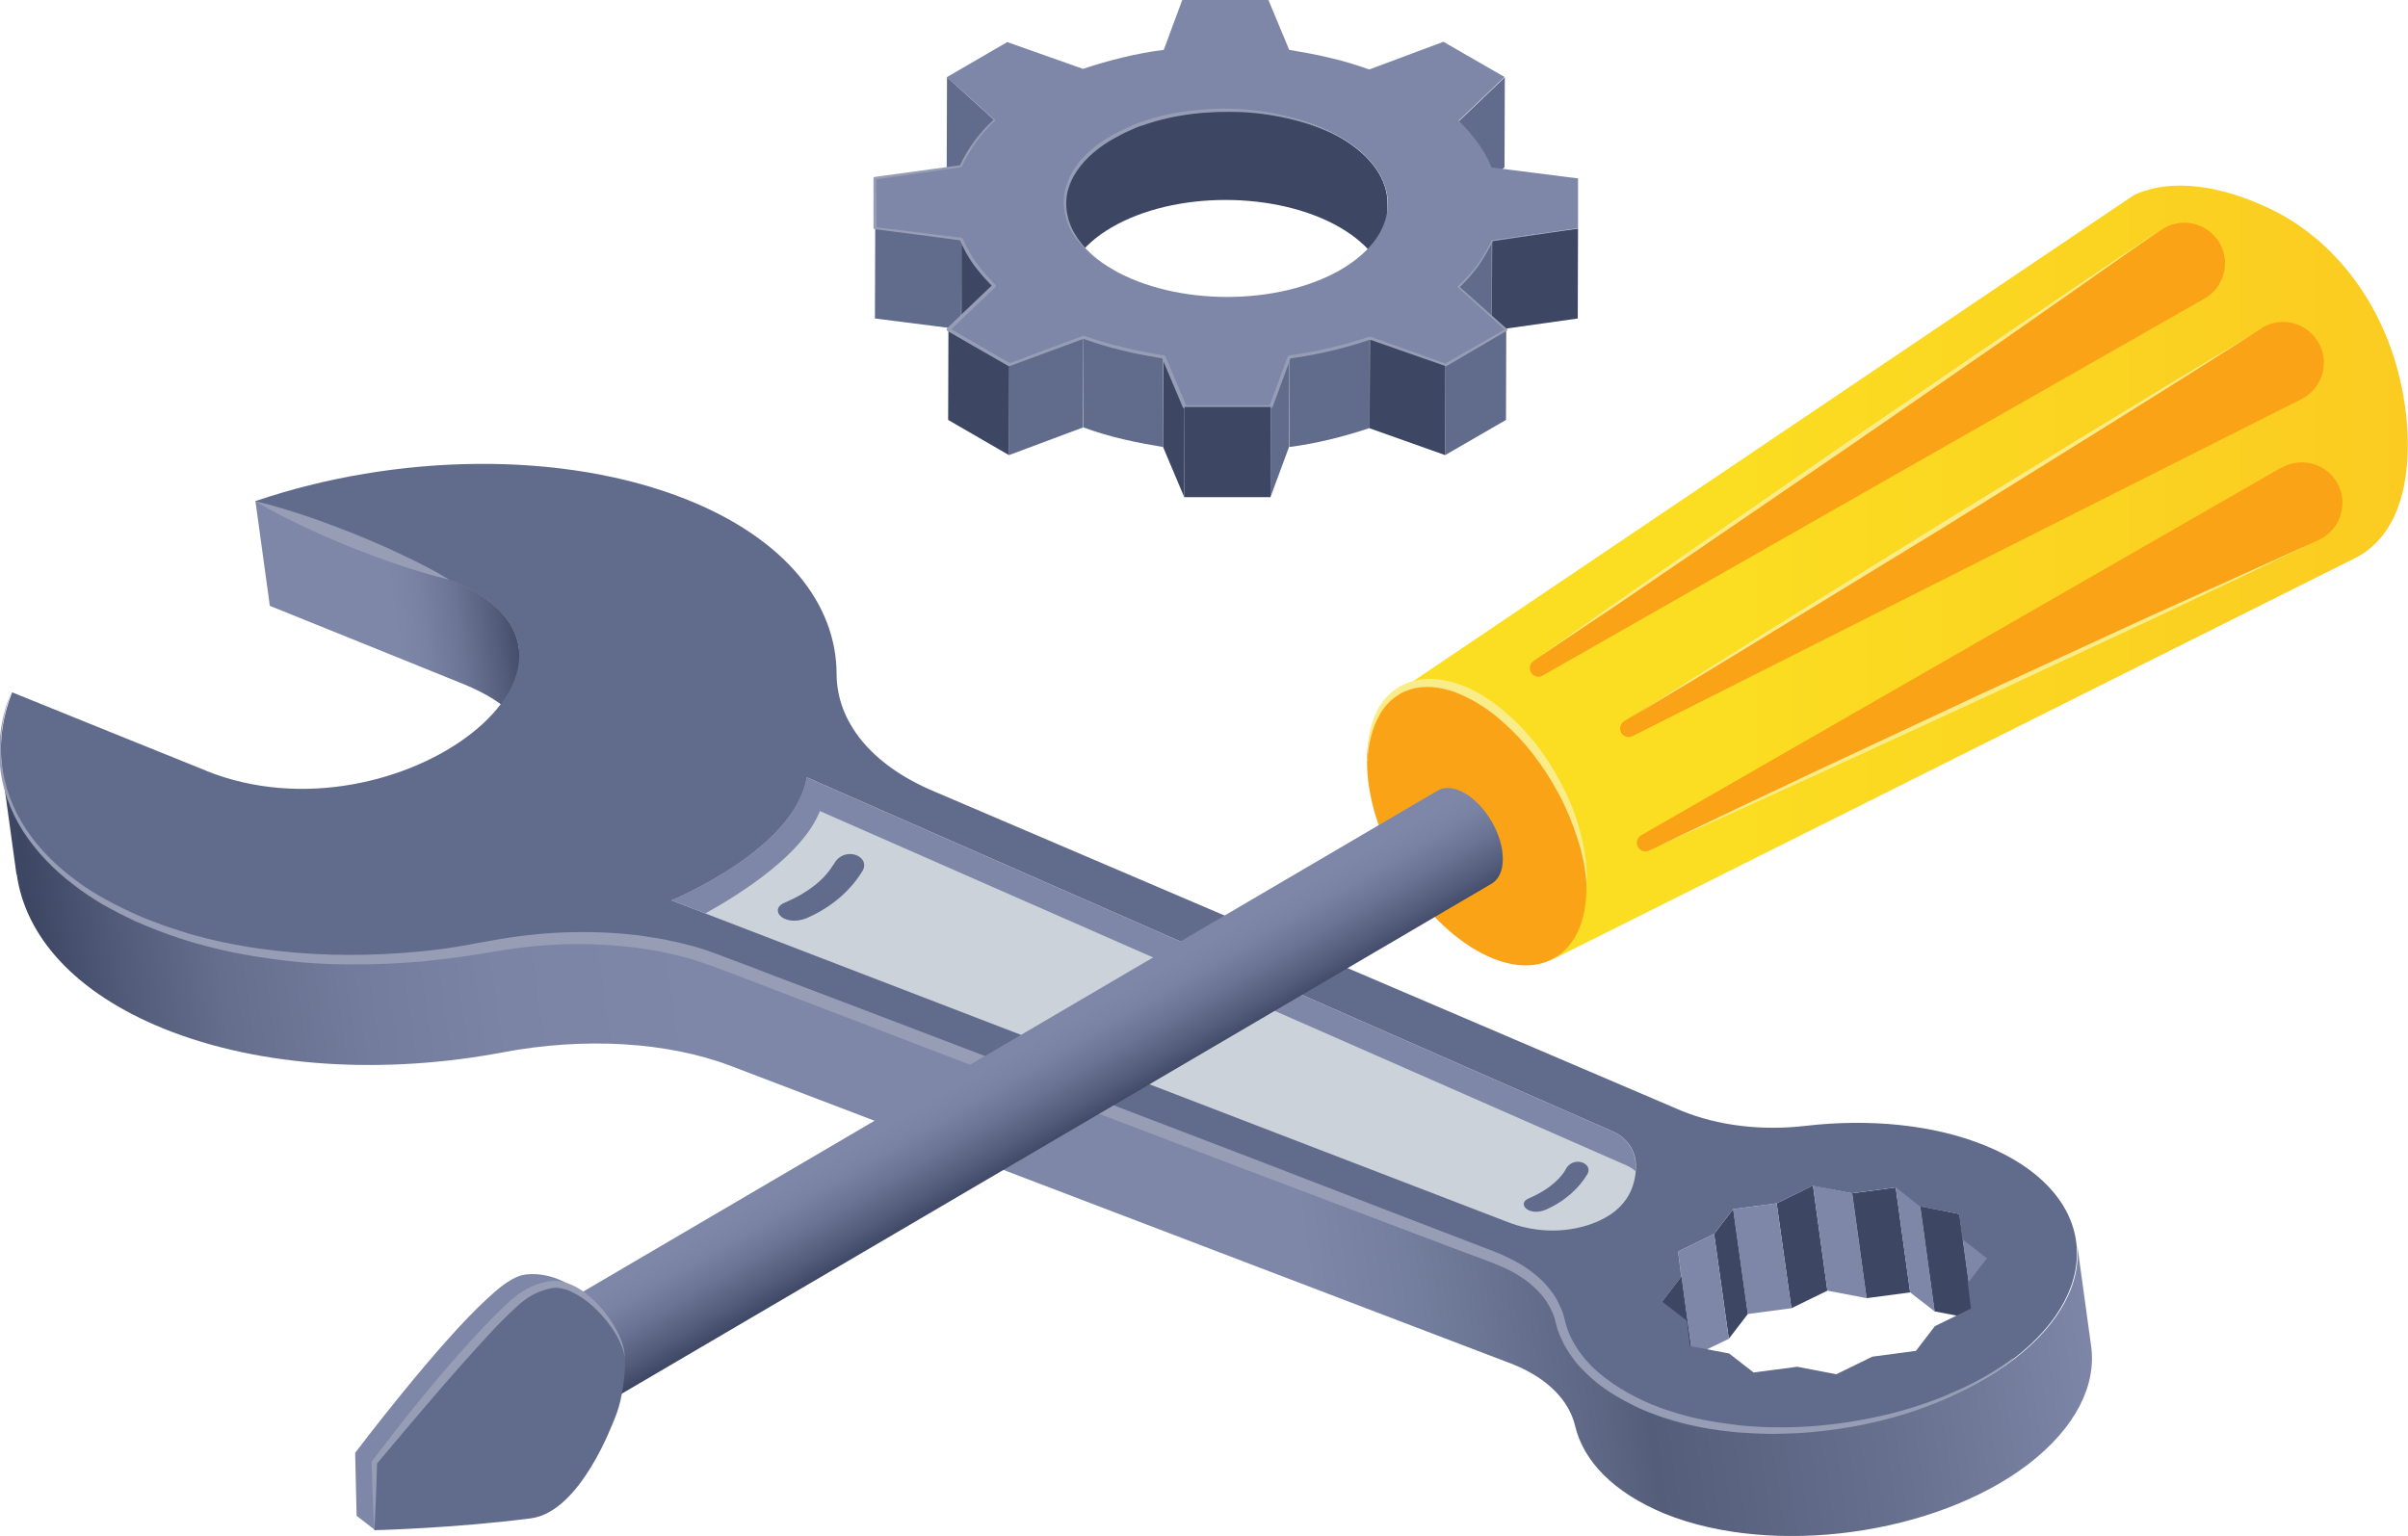 <?xml version="1.0" encoding="UTF-8"?>
<svg xmlns="http://www.w3.org/2000/svg" xmlns:xlink="http://www.w3.org/1999/xlink" viewBox="0 0 83.53 53.29">
  <defs>
    <style>
      .cls-1 {
        fill: #fbec8a;
      }

      .cls-2 {
        fill: url(#_裼_胙琅韃_12);
      }

      .cls-3 {
        fill: url(#_裼_胙琅韃_24);
      }

      .cls-4 {
        isolation: isolate;
      }

      .cls-5 {
        fill: #616b8c;
      }

      .cls-6 {
        fill: #7e87a8;
      }

      .cls-7 {
        fill: #fba317;
      }

      .cls-8 {
        fill: #ccd2d9;
        mix-blend-mode: multiply;
      }

      .cls-9 {
        fill: #3d4663;
      }

      .cls-10 {
        fill: #969db5;
      }

      .cls-11 {
        fill: url(#_裼_胙琅韃_7);
      }

      .cls-12 {
        fill: url(#_裼_胙琅韃_4);
      }
    </style>
    <linearGradient id="_裼_胙琅韃_24" data-name="ﾁ裼 胙琅韃 24" x1="5722.38" y1="11145.33" x2="5726.56" y2="11138.09" gradientTransform="translate(-5241.43 11392.59) rotate(-128)" gradientUnits="userSpaceOnUse">
      <stop offset="0" stop-color="#3d4663"/>
      <stop offset=".12" stop-color="#545d7b"/>
      <stop offset=".27" stop-color="#6b7494"/>
      <stop offset=".42" stop-color="#7982a2"/>
      <stop offset=".53" stop-color="#7e87a8"/>
    </linearGradient>
    <linearGradient id="_裼_胙琅韃_7" data-name="ﾁ裼 胙琅韃 7" x1="5679.26" y1="11178.9" x2="5713.75" y2="11119.16" gradientTransform="translate(-5241.43 11392.59) rotate(-128)" gradientUnits="userSpaceOnUse">
      <stop offset="0" stop-color="#7e87a8"/>
      <stop offset=".11" stop-color="#67708e"/>
      <stop offset=".23" stop-color="#545e7a"/>
      <stop offset=".25" stop-color="#5c6683"/>
      <stop offset=".34" stop-color="#747e9e"/>
      <stop offset=".39" stop-color="#7e87a8"/>
      <stop offset=".67" stop-color="#7e87a8"/>
      <stop offset=".77" stop-color="#7b84a5"/>
      <stop offset=".84" stop-color="#737c9c"/>
      <stop offset=".91" stop-color="#656e8d"/>
      <stop offset=".96" stop-color="#515a78"/>
      <stop offset="1" stop-color="#3d4663"/>
    </linearGradient>
    <linearGradient id="_裼_胙琅韃_4" data-name="ﾁ裼 胙琅韃 4" x1="48.43" y1="19.87" x2="83.53" y2="19.87" gradientUnits="userSpaceOnUse">
      <stop offset=".3" stop-color="#fbde21"/>
      <stop offset="1" stop-color="#fbcb21"/>
    </linearGradient>
    <linearGradient id="_裼_胙琅韃_12" data-name="ﾁ裼 胙琅韃 12" x1="671.13" y1="39.46" x2="673.12" y2="36.01" gradientTransform="translate(708.14) rotate(-180) scale(1 -1)" gradientUnits="userSpaceOnUse">
      <stop offset="0" stop-color="#3d4663"/>
      <stop offset=".19" stop-color="#535c7b"/>
      <stop offset=".45" stop-color="#6a7393"/>
      <stop offset=".68" stop-color="#7982a2"/>
      <stop offset=".87" stop-color="#7e87a8"/>
    </linearGradient>
  </defs>
  <g class="cls-4">
    <g id="_レイヤー_2" data-name="レイヤー 2">
      <g id="_文字" data-name="文字">
        <g>
          <g id="wrench">
            <path class="cls-3" d="M18,22.47l.5,3.64c-.12-.89-.86-1.74-2.41-2.37-2.24-.91-4.48-1.81-6.73-2.72l-.5-3.64c2.24.91,4.48,1.81,6.73,2.72,1.56.63,2.29,1.48,2.41,2.37Z"/>
            <polygon class="cls-9" points="62.89 41.13 63.39 44.78 62.14 45.39 61.63 41.75 62.89 41.13"/>
            <polygon class="cls-6" points="61.63 41.75 62.14 45.39 60.63 45.59 60.12 41.95 61.63 41.75"/>
            <polygon class="cls-6" points="64.25 41.4 64.75 45.04 63.39 44.78 62.89 41.13 64.25 41.4"/>
            <polygon class="cls-9" points="65.76 41.2 66.26 44.84 64.75 45.04 64.25 41.4 65.76 41.2"/>
            <polygon class="cls-9" points="60.12 41.95 60.63 45.59 59.97 46.45 59.46 42.81 60.12 41.95"/>
            <polygon class="cls-6" points="66.61 41.85 67.11 45.5 66.26 44.84 65.76 41.2 66.61 41.85"/>
            <polygon class="cls-6" points="59.46 42.81 59.97 46.45 58.71 47.06 58.21 43.42 59.46 42.81"/>
            <polygon class="cls-9" points="67.97 42.12 68.47 45.76 67.11 45.5 66.61 41.85 67.97 42.12"/>
            <polygon class="cls-6" points="68.93 43.65 69.43 47.29 68.58 46.64 68.08 42.99 68.93 43.65"/>
            <polygon class="cls-9" points="58.32 44.29 57.66 45.15 58.16 48.8 58.8 47.97 59.12 50.33 59.01 49.45 58.8 47.96 58.82 47.94 58.71 47.06 58.21 43.42 58.32 44.29"/>
            <path class="cls-5" d="M7.14,26.74c6.67,2.69,15.1-3.94,8.44-6.63-2.24-.91-4.48-1.81-6.73-2.72,4.87-1.66,10.7-1.78,15.02-.04,3.39,1.37,5.14,3.61,5.15,6.02,0,1.67,1.2,3.16,3.34,4.07l25.97,11.1c1.28.52,2.78.7,4.32.52,2.18-.25,4.4-.05,6.2.68,3.83,1.55,4.29,4.88.99,7.41-3.21,2.46-8.86,3.23-12.61,1.72-1.79-.73-2.83-1.82-3.11-3.04-.21-.89-.97-1.66-2.17-2.15l-27.1-10.34c-2.22-.85-5.11-1.01-7.92-.48-4.06.77-8.38.56-11.77-.82C.85,30.3-.8,27.15.42,24.02c2.24.91,4.48,1.81,6.73,2.72ZM60.12,41.95l-.66.86-1.25.61.11.88-.66.86.85.66.11.88,1.36.26.85.66,1.51-.2,1.36.26,1.25-.61,1.51-.2.66-.86,1.25-.61-.11-.88.66-.86-.85-.66-.11-.88-1.36-.26-.85-.66-1.51.2-1.36-.26-1.25.61-1.51.2h0Z"/>
            <path class="cls-11" d="M.58,30.33c.3,2.16,2.02,4.11,5.1,5.36,3.39,1.37,7.71,1.59,11.77.82,2.81-.53,5.7-.37,7.92.48l27.1,10.34c1.2.48,1.96,1.25,2.17,2.15.29,1.21,1.32,2.3,3.11,3.04,3.74,1.51,9.39.74,12.61-1.72,1.65-1.27,2.36-2.74,2.18-4.08l-.5-3.64c.19,1.34-.52,2.81-2.18,4.08-3.21,2.46-8.86,3.23-12.61,1.72-1.79-.73-2.83-1.82-3.11-3.04-.21-.89-.97-1.66-2.17-2.15l-27.1-10.34c-2.22-.85-5.11-1.01-7.92-.48-4.06.77-8.38.56-11.77-.82C2.1,30.81.37,28.85.07,26.69l.5,3.64Z"/>
            <path class="cls-8" d="M52.3,42.4l-29.01-11.16s4.28-1.75,4.7-4.27l27.97,12.29c.47.21.79.66.79,1.17,0,.72-.29,1.68-1.78,2.11-.88.25-1.82.19-2.67-.14Z"/>
            <path class="cls-6" d="M23.29,31.24l1.18.45c1.26-.7,3.39-2.06,3.97-3.55l27.97,12.29c.12.05.24.13.33.21,0-.07,0-.14,0-.21,0-.51-.33-.97-.79-1.17l-27.97-12.29c-.42,2.52-4.7,4.27-4.7,4.27Z"/>
            <g>
              <path class="cls-10" d="M69.85,47.15c-.66.52-1.39.94-2.15,1.29-.38.18-.77.33-1.17.47-.4.14-.8.26-1.21.36-.81.21-1.65.34-2.49.42-.42.04-.84.05-1.26.06-.42,0-.84-.02-1.26-.05-.42-.04-.84-.09-1.26-.17-.42-.08-.83-.18-1.23-.31-.1-.03-.2-.06-.3-.1l-.3-.11c-.2-.08-.39-.16-.58-.26-.38-.19-.75-.4-1.1-.66-.17-.13-.34-.27-.49-.42-.08-.07-.15-.16-.23-.23l-.11-.12s-.07-.08-.1-.13c-.06-.09-.13-.17-.19-.27-.03-.05-.06-.09-.09-.14l-.08-.14s-.05-.1-.07-.15c-.02-.05-.05-.1-.07-.15l-.06-.16s-.02-.05-.03-.08l-.02-.08-.08-.3s-.03-.09-.05-.14c-.02-.05-.04-.09-.06-.13-.08-.18-.19-.34-.31-.49-.12-.15-.27-.29-.42-.42-.07-.07-.16-.12-.24-.18-.08-.05-.17-.11-.25-.16-.17-.1-.35-.19-.54-.27l-.14-.06s-.1-.04-.15-.06l-.29-.11-1.18-.44-2.35-.89-4.7-1.78-9.39-3.57-4.69-1.8-2.35-.9-1.17-.45-.59-.22-.29-.11-.29-.1s-.1-.04-.14-.05l-.15-.05c-.1-.03-.2-.06-.29-.09-.2-.05-.4-.11-.6-.15-.4-.1-.81-.16-1.22-.22-.82-.1-1.65-.14-2.47-.12-.83.03-1.65.11-2.47.26l-.62.1-.31.05-.31.04-.31.04-.16.02-.16.02-.63.07c-.84.07-1.68.11-2.53.1-.84,0-1.69-.06-2.52-.17-.84-.11-1.67-.26-2.48-.48-.82-.21-1.61-.5-2.39-.84-.38-.18-.76-.37-1.13-.58-.36-.21-.72-.45-1.05-.71-.67-.51-1.27-1.13-1.73-1.84-.45-.71-.75-1.53-.81-2.37-.07-.84.08-1.69.4-2.46-.29.78-.42,1.63-.33,2.46.09.83.39,1.62.85,2.31.46.69,1.06,1.28,1.73,1.77.33.25.68.47,1.05.67.36.2.74.38,1.12.55.19.08.38.16.58.23l.29.11.15.05s.1.03.15.05c.2.06.4.13.59.19l.6.16c.81.2,1.63.34,2.45.43,1.65.19,3.32.18,4.98.02l.62-.07.15-.02.15-.02.31-.05.31-.05.31-.06.62-.11c.83-.15,1.68-.25,2.52-.28.85-.03,1.7,0,2.54.1.42.06.84.12,1.26.22.21.04.41.1.62.15.1.03.2.06.31.09l.15.05c.05.02.1.03.15.05l.3.11.29.11.59.22,1.17.45,2.35.89,4.69,1.79,9.38,3.59,4.69,1.81,2.34.9,1.17.45.29.11s.1.04.15.06l.15.07c.2.09.39.19.58.3.09.05.18.12.27.18.09.07.18.13.26.2.17.14.33.3.46.47.14.17.26.36.35.57.02.05.05.1.07.15.02.05.04.11.06.16l.08.31.02.07s.02.05.02.07l.05.14.06.14s.04.09.06.13l.07.13s.05.09.08.13c.05.09.11.17.17.25.24.32.53.61.86.85.32.25.67.46,1.04.65.18.09.37.18.56.26l.29.11c.1.04.19.07.29.1.39.13.79.24,1.2.32.41.08.82.14,1.23.19,1.65.17,3.34.04,4.96-.33.41-.09.81-.2,1.21-.33.4-.13.79-.27,1.17-.44.77-.32,1.51-.73,2.18-1.23Z"/>
              <path class="cls-10" d="M15.58,20.11c-.6-.14-1.18-.32-1.75-.51-.57-.19-1.14-.41-1.7-.63-.56-.23-1.12-.47-1.66-.73-.55-.26-1.09-.53-1.61-.85.6.14,1.18.32,1.75.51.57.19,1.14.41,1.7.63.56.23,1.12.47,1.66.73.55.26,1.09.53,1.61.85Z"/>
            </g>
            <path class="cls-5" d="M28.91,30.01c.33-.68,1.29-.34,1.02.19-.38.63-1.01,1.25-1.96,1.66-.8.31-1.33-.32-.73-.55.77-.33,1.35-.78,1.66-1.3Z"/>
            <path class="cls-5" d="M54.3,40.59c.25-.51.97-.25.77.14-.29.48-.76.94-1.47,1.25-.6.23-1-.24-.55-.41.58-.25,1.01-.59,1.25-.97Z"/>
          </g>
          <g id="screwdriver">
            <g>
              <path class="cls-12" d="M74.02,6.77c1.3-.61,3.06-.34,4.8.51,2.52,1.24,4.38,3.98,4.67,7.38.17,2.02-.28,3.89-1.73,4.67l-27.95,13.98c.68-.4,1.11-1.24,1.11-2.44,0-2.41-1.69-5.35-3.79-6.57-1.06-.61-2.01-.67-2.71-.26l25.6-17.27Z"/>
              <path class="cls-7" d="M51.24,24.23c2.1,1.21,3.8,4.15,3.79,6.57,0,2.41-1.71,3.39-3.82,2.17-2.1-1.21-3.8-4.15-3.79-6.56,0-2.41,1.71-3.39,3.81-2.17Z"/>
              <path class="cls-1" d="M47.43,26.4c.04-.56.15-1.12.43-1.6.13-.24.31-.45.53-.61.11-.08.22-.15.34-.2.12-.05.25-.09.38-.12.52-.1,1.07.01,1.57.23.25.11.49.24.72.39.06.04.12.07.17.11l.16.12.16.12c.05.04.1.09.16.14.42.36.8.76,1.14,1.2.34.44.64.91.9,1.4.26.49.47,1.01.64,1.54.17.53.28,1.09.31,1.65.03-.56-.04-1.14-.17-1.69-.13-.55-.32-1.1-.57-1.61-.5-1.03-1.17-1.98-2.05-2.73-.06-.05-.11-.1-.16-.14l-.17-.13-.17-.13c-.06-.04-.12-.08-.18-.12-.24-.16-.5-.3-.77-.41-.27-.11-.55-.19-.85-.23-.29-.04-.6-.04-.89.04-.15.03-.29.09-.42.15-.13.07-.26.15-.37.25-.23.19-.41.43-.53.7-.25.53-.32,1.11-.29,1.67Z"/>
            </g>
            <path class="cls-2" d="M49.87,27.43c.24-.14.58-.12.94.09.73.42,1.33,1.45,1.32,2.29,0,.42-.15.71-.39.85l-30.54,17.91c.24-.14.39-.43.39-.85,0-.84-.59-1.87-1.32-2.29-.37-.21-.7-.23-.94-.09l30.54-17.91Z"/>
            <path class="cls-7" d="M74.98,7.97l-21.78,14.96c-.14.09-.17.28-.08.42.09.13.26.17.39.09l22.96-13.08c.68-.39.91-1.25.53-1.92-.39-.68-1.25-.91-1.92-.53-.03.02-.07.04-.1.06Z"/>
            <path class="cls-7" d="M78.46,11.39l-22.12,13.63c-.14.09-.18.27-.1.41.08.13.25.18.39.11l23.2-11.69c.7-.35.98-1.2.63-1.9-.35-.7-1.2-.98-1.9-.63-.04.02-.07.04-.11.06Z"/>
            <path class="cls-7" d="M79.14,16.22l-22.21,12.76c-.14.08-.19.26-.11.41.08.14.25.19.39.12l23.23-10.78c.71-.33,1.01-1.17.69-1.87-.33-.71-1.17-1.01-1.87-.69-.04.02-.07.04-.11.06Z"/>
            <path class="cls-6" d="M12.31,50.42s2.86-3.79,4.62-5.39c.48-.44.88-.75,1.3-.81,1-.13,2.3.57,2.34,1.58v2.74s-.15.24-.15.24c-.09.21-5.73,3.88-7.42,4.3l-.63-.49-.05-2.18Z"/>
            <path class="cls-5" d="M13,50.75s3.05-3.89,4.8-5.49c.48-.44.95-.64,1.36-.69,1-.13,2.48,1.54,2.52,2.55,0,0,.03.49-.11,1.24-.06.35-.16.64-.22.79-.09.21-1.21,3.31-2.94,3.53-2.74.35-5.42.41-5.42.41v-2.34Z"/>
            <path class="cls-10" d="M12.99,53.09c.04-.78.07-1.56.09-2.34l-.02.05c.68-.81,1.36-1.62,2.05-2.42.69-.8,1.39-1.59,2.11-2.36.18-.19.37-.37.56-.55.19-.19.38-.35.59-.48.21-.13.45-.23.69-.28.13-.03.23-.04.35-.02.12.02.24.05.35.1.46.2.87.55,1.2.94.17.2.32.41.45.64.12.23.23.47.26.74,0-.27-.08-.53-.19-.77-.11-.24-.25-.47-.41-.69-.16-.22-.34-.42-.54-.6-.2-.18-.42-.35-.68-.46-.13-.06-.26-.11-.41-.13-.14-.03-.3-.02-.44,0-.28.05-.54.15-.78.29-.24.14-.46.32-.65.5-.2.18-.39.37-.57.56-.74.76-1.44,1.56-2.12,2.38-.68.82-1.33,1.65-1.97,2.5l-.02.03v.03c.02.78.05,1.56.09,2.34Z"/>
            <polygon class="cls-1" points="74.86 8.02 72.16 9.84 69.46 11.67 64.08 15.34 58.72 19.05 56.05 20.91 53.39 22.79 56.1 20.98 58.79 19.15 64.17 15.47 69.53 11.77 72.2 9.9 74.86 8.02"/>
            <polygon class="cls-1" points="78.24 11.53 75.51 13.17 72.79 14.82 67.37 18.14 61.96 21.5 59.27 23.19 56.58 24.89 59.31 23.25 62.02 21.6 67.45 18.28 72.85 14.92 75.55 13.23 78.24 11.53"/>
            <polygon class="cls-1" points="80.18 18.85 77.33 20.14 74.47 21.43 68.78 24.05 63.11 26.7 60.28 28.04 57.45 29.39 60.31 28.11 63.16 26.81 68.85 24.19 74.53 21.54 77.36 20.2 80.18 18.85"/>
          </g>
          <g id="gear">
            <g>
              <polygon class="cls-5" points="50.61 4.2 50.6 7.32 52.19 5.8 52.2 2.68 50.61 4.2"/>
              <polygon class="cls-5" points="32.85 2.68 32.84 5.8 34.5 7.29 34.5 4.17 32.85 2.68"/>
              <path class="cls-9" d="M46.49,4.77c-2.19-1.27-5.74-1.27-7.92,0-1.08.63-1.62,1.45-1.63,2.28v3.12c0-.82.54-1.65,1.62-2.28,2.18-1.27,5.72-1.27,7.92,0,1.1.64,1.65,1.47,1.65,2.31v-3.12c.01-.84-.54-1.67-1.64-2.31Z"/>
              <polygon class="cls-9" points="51.76 8.34 51.75 11.47 54.73 11.05 54.74 7.93 51.76 8.34"/>
              <polygon class="cls-5" points="30.36 7.93 30.35 11.05 33.34 11.43 33.35 8.3 30.36 7.93"/>
              <path class="cls-5" d="M51.32,9.12c-.2.29-.45.57-.73.83v3.12c.27-.26.52-.54.72-.83.19-.27.33-.54.44-.78v-3.12c-.1.24-.25.51-.43.78Z"/>
              <path class="cls-9" d="M33.8,9.12c-.19-.27-.34-.54-.45-.82v3.12c.1.28.25.55.44.82.21.29.45.57.69.8v-3.12c-.23-.24-.47-.51-.68-.8Z"/>
              <path class="cls-5" d="M46.13,12.13c-.46.11-.93.19-1.41.26v3.12c.47-.06.94-.15,1.4-.26.5-.12.98-.26,1.39-.4v-3.12c-.4.14-.88.28-1.38.4Z"/>
              <path class="cls-5" d="M39.02,12.13c-.5-.12-.98-.26-1.44-.42v3.12c.45.16.93.31,1.43.42.46.11.93.19,1.34.26v-3.12c-.4-.06-.87-.15-1.33-.26Z"/>
              <polygon class="cls-5" points="50.14 12.67 50.13 15.79 52.24 14.57 52.25 11.44 50.14 12.67"/>
              <polygon class="cls-9" points="47.52 11.74 47.51 14.86 50.13 15.79 50.14 12.67 47.52 11.74"/>
              <polygon class="cls-5" points="35.01 12.67 35 15.79 37.57 14.83 37.58 11.71 35.01 12.67"/>
              <polygon class="cls-9" points="32.9 11.44 32.89 14.57 35 15.79 35.01 12.67 32.9 11.44"/>
              <polygon class="cls-5" points="44.08 14.12 44.07 17.25 44.71 15.52 44.72 12.39 44.08 14.12"/>
              <polygon class="cls-9" points="40.36 12.39 40.35 15.52 41.08 17.25 41.09 14.12 40.36 12.39"/>
              <path class="cls-6" d="M51.32,9.12c.19-.27.33-.54.44-.78l2.98-.42v-1.73s-3-.38-3-.38c-.11-.28-.26-.55-.45-.82-.21-.29-.45-.57-.69-.8l1.59-1.52-2.12-1.22-2.57.96c-.46-.16-.94-.31-1.44-.42-.46-.11-.93-.19-1.34-.26L44,0h-2.99s-.64,1.73-.64,1.73c-.48.06-.95.15-1.41.26-.5.12-.98.26-1.39.4l-2.63-.93-2.1,1.22,1.66,1.49c-.28.26-.53.54-.73.83-.19.27-.33.54-.44.78l-2.98.42v1.73s3,.38,3,.38c.11.28.26.55.45.82.21.29.45.57.69.8l-1.59,1.52,2.12,1.22,2.57-.96c.46.16.94.31,1.44.42.46.11.93.19,1.34.26l.73,1.73h2.99s.64-1.73.64-1.73c.48-.06.95-.15,1.41-.26.5-.12.98-.26,1.39-.4l2.63.93,2.1-1.22-1.66-1.49c.28-.26.53-.54.73-.83ZM46.52,9.35c-2.18,1.27-5.72,1.27-7.92,0-2.19-1.27-2.2-3.32-.03-4.59,2.18-1.27,5.72-1.27,7.92,0,2.19,1.27,2.2,3.32.03,4.59Z"/>
              <g>
                <path class="cls-10" d="M32.85,2.68l1.67,1.48s0,.01,0,.02c-.24.23-.47.48-.66.75-.19.27-.36.56-.5.86,0,0-.01.01-.02.01l-2.98.43.03-.04.02,1.73-.04-.04,2.99.37s.03.02.04.03c.12.3.29.59.48.85.19.27.41.51.65.75.02.02.02.06,0,.08,0,0-1.59,1.52-1.59,1.52v-.09s2.11,1.22,2.11,1.22h-.05s2.57-.96,2.57-.96c.01,0,.03,0,.04,0,.89.32,1.83.53,2.77.68.02,0,.04.02.05.04l.73,1.73-.06-.04h2.99s-.06.04-.06.04l.64-1.73s.03-.03.05-.04c.47-.06.94-.15,1.41-.26.46-.11.92-.24,1.38-.39.01,0,.02,0,.03,0l2.62.94h-.04s2.11-1.21,2.11-1.21v.06s-1.66-1.5-1.66-1.5c-.01-.01-.01-.03,0-.04.25-.23.47-.47.67-.74.2-.27.36-.56.51-.86,0,0,0,0,.01,0l2.99-.4-2.98.44h.01c-.14.29-.31.59-.5.86-.2.27-.42.52-.66.75v-.04s1.66,1.48,1.66,1.48c.02.01.02.04,0,.05,0,0,0,0,0,0l-2.1,1.23s-.03,0-.04,0l-2.63-.92h.03c-.91.31-1.85.53-2.81.66l.05-.04-.64,1.73s-.03.04-.06.04h-2.99s-.05-.01-.06-.04l-.73-1.73.05.04c-.47-.08-.94-.16-1.41-.28-.47-.11-.93-.25-1.38-.41h.04s-2.57.95-2.57.95c-.02,0-.04,0-.05,0l-2.12-1.22s-.04-.05-.02-.08c0,0,0,0,.01-.01l1.59-1.52v.08c-.24-.24-.46-.49-.66-.76-.2-.27-.36-.57-.49-.88l.04.03-2.99-.39s-.04-.02-.04-.04v-1.73s0-.03.03-.04l2.99-.41h-.02c.14-.29.31-.58.51-.85.2-.27.43-.52.67-.74v.02s-1.65-1.5-1.65-1.5Z"/>
                <path class="cls-10" d="M38.6,9.35c-.52-.28-.99-.66-1.33-1.15-.17-.25-.28-.53-.34-.83-.02-.15-.04-.3-.03-.45.01-.15.03-.3.08-.44.08-.29.23-.56.41-.8.18-.24.4-.44.64-.63.24-.18.49-.34.76-.47.07-.03.13-.07.2-.1l.2-.09.2-.09c.07-.03.14-.05.21-.07.56-.2,1.14-.33,1.73-.39.59-.07,1.18-.09,1.77-.05.59.04,1.18.14,1.75.3.57.16,1.12.38,1.63.68-.52-.28-1.07-.48-1.64-.62-.57-.14-1.15-.23-1.74-.26-1.17-.05-2.36.07-3.46.46-.07.02-.14.04-.21.07l-.2.09-.2.09c-.07.03-.13.07-.19.1-.26.13-.51.28-.74.46-.46.35-.86.81-1.03,1.36-.05.14-.07.28-.08.42-.01.14,0,.29.02.43.05.28.15.56.31.8.15.25.35.47.56.67.22.2.46.37.71.52Z"/>
              </g>
              <polygon class="cls-9" points="41.09 14.12 41.08 17.25 44.07 17.25 44.08 14.12 41.09 14.12"/>
            </g>
          </g>
        </g>
      </g>
    </g>
  </g>
</svg>
